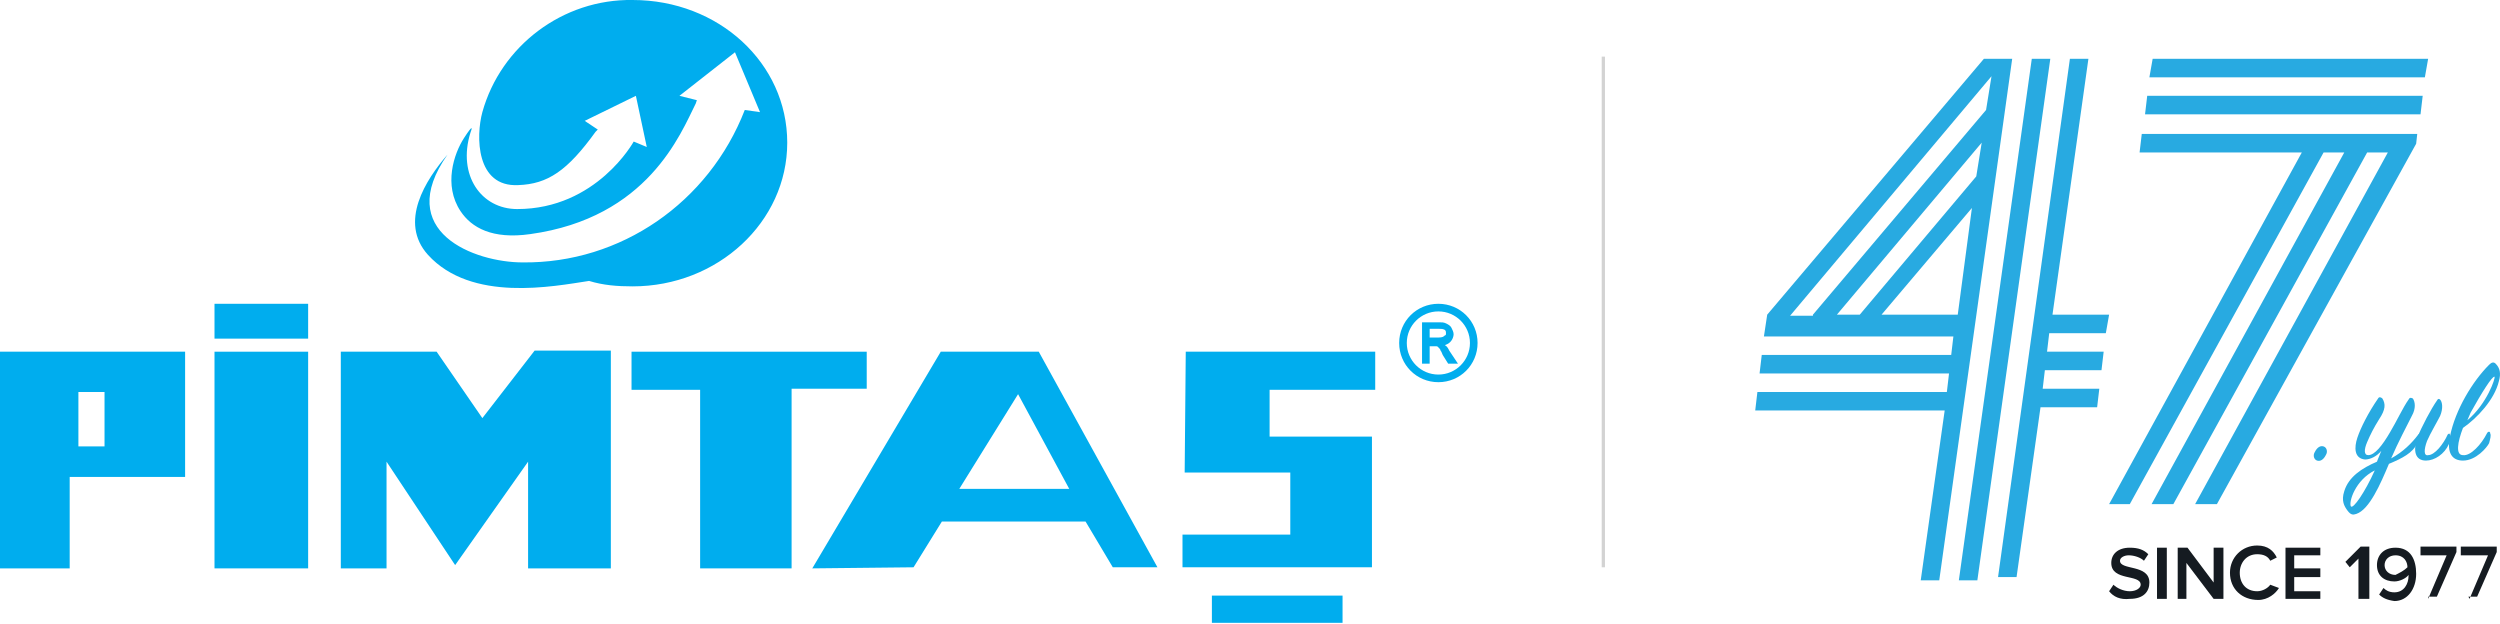 <?xml version="1.0" encoding="utf-8"?>
<!-- Generator: Adobe Illustrator 28.1.0, SVG Export Plug-In . SVG Version: 6.00 Build 0)  -->
<svg version="1.1" id="Layer_1" xmlns="http://www.w3.org/2000/svg" xmlns:xlink="http://www.w3.org/1999/xlink" x="0px" y="0px"
	 viewBox="0 0 229.6 57.3" style="enable-background:new 0 0 229.6 57.3;" xml:space="preserve">
<style type="text/css">
	.st0{fill:#00ADEE;}
	.st1{fill:#D3D3D3;}
	.st2{fill:#28AAE1;}
	.st3{fill:#151B21;}
</style>
<g id="Layer_2_00000136395580743152794750000005197791847130809269_">
	<g id="Layer_1-2">
		<path class="st0" d="M123.3,54.7h-12v2.5h12V54.7z"/>
		<path class="st0" d="M133.1,32.2c-0.1-0.2-0.2-0.4-0.4-0.5l0,0c0.2-0.1,0.3-0.1,0.5-0.3c0.2-0.2,0.3-0.5,0.3-0.7s-0.1-0.4-0.2-0.6
			c-0.1-0.2-0.3-0.3-0.5-0.4s-0.4-0.1-0.6-0.1h-1.6v3.8h0.7v-1.6h0.4c0.1,0,0.1,0,0.2,0c0.1,0,0.1,0,0.2,0.1
			c0.1,0.1,0.2,0.2,0.2,0.3c0.1,0.1,0.1,0.2,0.2,0.4l0.5,0.8h0.9L133.1,32.2z M131.3,30.2h0.9c0.2,0,0.3,0,0.5,0.1
			c0.1,0.1,0.1,0.2,0.1,0.3c0,0.1,0,0.2-0.1,0.2c-0.1,0.1-0.2,0.2-0.6,0.2h-0.8L131.3,30.2z"/>
		<path class="st0" d="M132.1,27.9c-2,0-3.6,1.6-3.6,3.6s1.6,3.6,3.6,3.6s3.6-1.6,3.6-3.6l0,0C135.7,29.5,134.1,27.9,132.1,27.9
			L132.1,27.9z M132.1,34.4c-1.6,0-2.9-1.3-2.9-2.9s1.3-2.9,2.9-2.9c1.6,0,2.9,1.3,2.9,2.9C135,33.1,133.7,34.4,132.1,34.4
			L132.1,34.4z"/>
		<path class="st0" d="M7.2,36h2.4v5H7.2V36z M0,32.3v19.9h6.4v-8.4H17V32.3H0z"/>
		<path class="st0" d="M19.7,27.9h8.6v3.2h-8.6V27.9z M19.7,32.3h8.6v19.9h-8.6V32.3z"/>
		<path class="st0" d="M88.1,44.9h10.1l-4.7-8.7L88.1,44.9z M74.6,52.2l11.8-19.9h9l10.9,19.8h-4.1l-2.5-4.2H86.5l-2.6,4.2
			L74.6,52.2z"/>
		<path class="st0" d="M31.3,52.2h4.2v-9.8l6.3,9.5l6.7-9.5v9.8h7.6v-20h-7l-4.8,6.2l-4.2-6.1h-8.8V52.2z"/>
		<path class="st0" d="M64.3,52.2h8.4V35.7h6.9v-3.4H58v3.5h6.3V52.2z"/>
		<path class="st0" d="M108.9,32.3h17.4v3.5h-9.7v4.3h9.4v12h-17.4v-3h9.9v-5.7h-9.7L108.9,32.3z"/>
		<path class="st0" d="M58.1,0C51.7-0.1,46,4.2,44.3,10.3c-0.6,2.2-0.6,6.9,3.3,6.7c2.7-0.1,4.5-1.3,7.1-4.9l0.2-0.2l-1.2-0.8
			l4.7-2.3l1,4.7L58.2,13c0,0-3.4,6.2-10.7,6.2c-3.3,0-5.5-3.1-4.3-7l0.1-0.3c0,0,0.2-0.6-0.7,0.8s-1.9,4.3-0.3,6.7
			c1,1.5,2.9,2.6,6.4,2.1c10.8-1.5,13.8-9.2,15.2-12L64,9.2l-1.6-0.4l5.1-4l2.3,5.5l-1.4-0.2C65.1,18.6,57,24.2,48,24.1
			c-4.4,0-11.9-2.8-6.9-9.9c-2,2.3-4.5,6.2-1.8,9.2c4,4.4,11.5,2.9,14.8,2.4l0,0c1.3,0.4,2.6,0.5,4,0.5c7.8,0,14.2-5.9,14.2-13.2
			S66,0,58.1,0z"/>
	</g>
</g>
<rect x="147.1" y="5.2" class="st1" width="0.3" height="46.9"/>
<g>
	<path class="st2" d="M162.3,28.9l19.9-23.5h2.6l-6.7,47.9l-1.7,0l2.2-15.6h-17.4l0.2-1.7h17.4l0.2-1.7h-17.4l0.2-1.7h17.4l0.2-1.7
		h-17.4L162.3,28.9z M166.5,28.9l15.9-18.8l0.5-3.1l-18.5,22H166.5z M170.8,28.9l10.7-12.7l0.5-3.1l-13.3,15.8H170.8z M179.8,28.9
		l1.3-9.8l-8.3,9.8H179.8z M186.6,5.4h1.7l-6.7,47.9l-1.7,0L186.6,5.4z M190.1,5.4h1.7l-3.3,23.5h5.2l-0.3,1.7h-5.2l-0.2,1.7h5.2
		l-0.2,1.7h-5.2l-0.2,1.7h5.2l-0.2,1.7h-5.2l-2.2,15.6l-1.7,0L190.1,5.4z"/>
	<path class="st2" d="M197.6,46.3l17.7-32.3h-1.9l-17.8,32.3h-1.9l17.7-32.3h-14.9l0.2-1.7H222l-0.1,0.9l-18.3,33.1h-2l17.7-32.3
		h-1.9l-17.8,32.3H197.6z M197.2,8.8h25.3l-0.2,1.7H197L197.2,8.8z M197.7,5.4H223l-0.3,1.7h-25.3L197.7,5.4z"/>
	<g>
		<g>
			<path class="st2" d="M213.4,41c0.3,0.1,0.4,0.5,0.2,0.8c-0.2,0.4-0.5,0.6-0.8,0.5s-0.4-0.5-0.2-0.8
				C212.8,41.1,213.1,40.9,213.4,41z"/>
			<path class="st2" d="M219.4,42.6c-0.8,1.9-1.8,4.2-3,4.6c-0.3,0.1-0.5,0.1-0.8-0.3c-0.3-0.4-0.6-0.9-0.3-1.8
				c0.4-1.3,1.6-2.1,3-2.7c0.1-0.3,0.3-0.7,0.4-1c-0.4,0.5-1,0.8-1.5,0.8c-1-0.1-1-1.1-0.7-2s1-2.3,1.9-3.6c0.1-0.2,0.3-0.1,0.4,0
				c0.3,0.5,0.3,1-0.3,1.9c-0.5,0.8-0.8,1.4-1.1,2.1c-0.3,0.7-0.3,1.2,0.1,1.2c0.6,0,1.3-0.9,2-2.1c0.6-1,1.2-2.3,1.7-3
				c0.1-0.2,0.2-0.2,0.4-0.1c0.2,0.3,0.3,0.9-0.1,1.6c-0.4,0.8-1.3,2.5-1.9,3.9c1.1-0.6,1.9-1.4,2.5-2.2c0.1-0.1,0.2-0.1,0.2,0
				c0,0.1,0,0.5-0.3,0.8C221.6,41.6,220.6,42.1,219.4,42.6z M215.9,46.5c0.2,0.3,1.3-1.3,2.2-3.3C216.3,44.1,215.7,46.1,215.9,46.5z
				"/>
			<path class="st2" d="M222,40.2c0.4-1,1.3-2.7,1.8-3.4c0.1-0.2,0.2-0.2,0.3-0.1c0.2,0.2,0.3,0.8,0,1.5c-0.3,0.6-0.9,1.6-1.2,2.3
				c-0.3,0.8-0.3,1.4,0.1,1.3c0.6,0,1.4-1,1.8-1.9c0.1-0.1,0.2-0.1,0.2,0c0.1,0.2,0.1,0.5-0.1,0.9c-0.4,0.9-1.3,1.5-2.1,1.5
				C221.8,42.3,221.6,41.4,222,40.2z"/>
			<path class="st2" d="M226.2,41.8c0.7,0.1,1.7-1,2.2-2c0.1-0.2,0.3-0.2,0.3,0c0.1,0.2,0,0.5-0.1,0.9c-0.2,0.4-1.2,1.6-2.4,1.6
				c-1,0-1.5-0.7-1.2-2.2c0.5-2.5,2.1-5.1,3.6-6.6c0.2-0.2,0.4-0.3,0.6-0.1c0.4,0.4,0.5,0.9,0.3,1.6c-0.4,1.7-2,3.4-3.3,4.3
				C225.7,40.6,225.5,41.8,226.2,41.8z M229.1,34.6c-0.2-0.1-1.2,1.5-2.2,3.3c-0.1,0.2-0.2,0.5-0.3,0.7
				C228.4,37.1,229.2,34.7,229.1,34.6z"/>
		</g>
		<g>
			<path class="st3" d="M193.7,54.3l0.4-0.6c0.3,0.3,0.9,0.6,1.5,0.6s1-0.3,1-0.6c0-1-2.7-0.3-2.7-2c0-0.8,0.6-1.4,1.7-1.4
				c0.8,0,1.3,0.2,1.7,0.6l-0.4,0.6c-0.3-0.3-0.9-0.5-1.4-0.5c-0.4,0-0.8,0.2-0.8,0.5c0,0.9,2.7,0.3,2.7,2c0,0.8-0.5,1.5-1.8,1.5
				C194.7,55.1,194.1,54.8,193.7,54.3z"/>
			<path class="st3" d="M198.1,55v-4.7h0.9V55H198.1z"/>
			<path class="st3" d="M203.3,55l-2.5-3.3V55H200v-4.7h0.9l2.4,3.2v-3.2h0.9V55H203.3z"/>
			<path class="st3" d="M204.8,52.6c0-1.4,1.1-2.5,2.5-2.5c1,0,1.5,0.5,1.8,1.1l-0.6,0.3c-0.2-0.4-0.6-0.6-1.2-0.6
				c-1,0-1.6,0.8-1.6,1.7c0,1,0.6,1.7,1.6,1.7c0.5,0,1-0.3,1.2-0.6l0.8,0.3c-0.3,0.5-1,1.1-1.9,1.1
				C205.9,55.1,204.8,54.1,204.8,52.6z"/>
			<path class="st3" d="M209.9,55v-4.7h3.2V51h-2.4v1.2h2.4v0.8h-2.4v1.3h2.4V55H209.9z"/>
			<path class="st3" d="M216.6,55v-3.7l-0.8,0.8l-0.4-0.5l1.4-1.4h0.8V55H216.6z"/>
			<path class="st3" d="M218.5,54.6l0.4-0.6c0.2,0.2,0.5,0.4,1,0.4c0.9,0,1.3-0.8,1.3-1.5v-0.1c-0.2,0.3-0.8,0.6-1.3,0.6
				c-0.9,0-1.6-0.5-1.6-1.5c0-0.9,0.6-1.6,1.7-1.6c1.4,0,1.9,1.1,1.9,2.4c0,1.4-0.8,2.5-2,2.5C219.2,55.1,218.8,54.9,218.5,54.6z
				 M221.1,52.1c0-0.5-0.3-1.1-1.1-1.1c-0.6,0-1,0.4-1,0.9c0,0.5,0.4,0.9,1,0.9C220.4,52.6,220.8,52.4,221.1,52.1z"/>
			<path class="st3" d="M223,55l1.7-4h-2.4v-0.8h3.3v0.5l-1.8,4.1H223V55z"/>
			<path class="st3" d="M226.8,55l1.7-4H226v-0.8h3.3v0.5l-1.8,4.1h-0.8L226.8,55L226.8,55z"/>
		</g>
	</g>
</g>
</svg>
